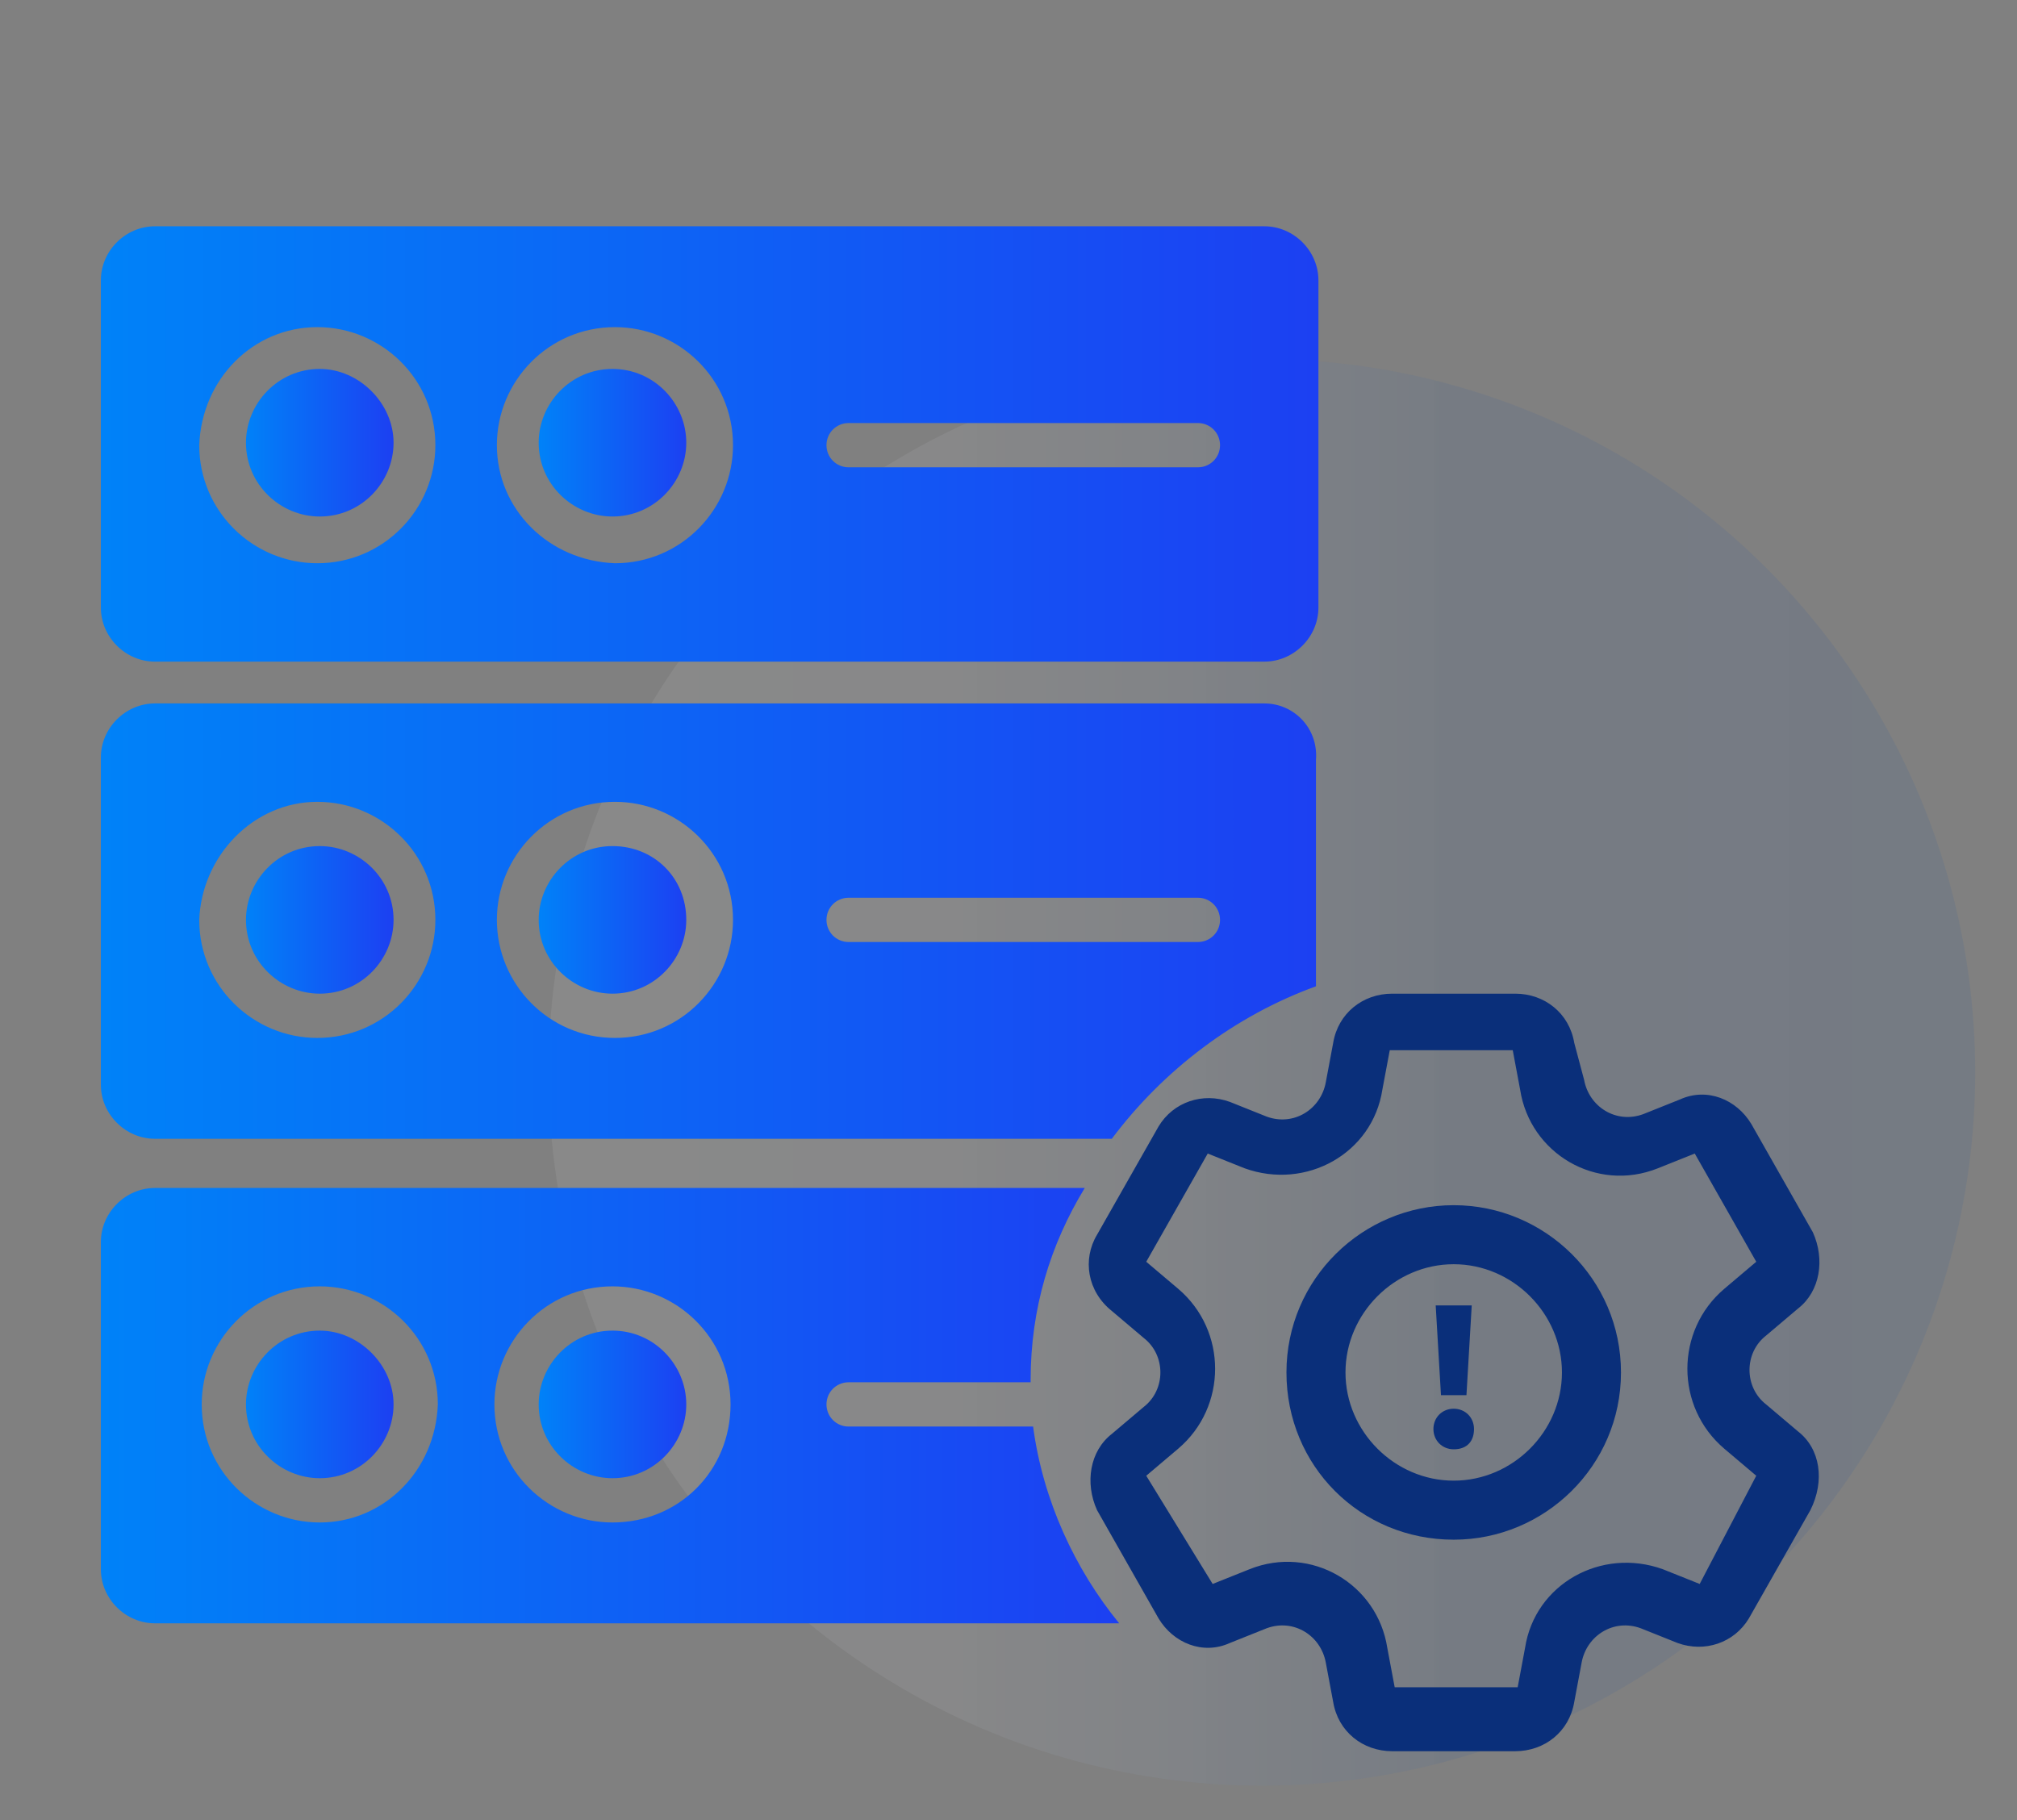 <?xml version="1.0" encoding="utf-8"?>
<!-- Generator: Adobe Illustrator 27.0.0, SVG Export Plug-In . SVG Version: 6.00 Build 0)  -->
<svg version="1.1" id="Layer_1" xmlns="http://www.w3.org/2000/svg" xmlns:xlink="http://www.w3.org/1999/xlink" x="0px" y="0px"
	 viewBox="0 0 82 74" style="enable-background:new 0 0 82 74;" xml:space="preserve">
<rect x="0" y="0" width="82" height="74" fill="#808080" stroke="none"/>
<style type="text/css">
	.st0{fill:url(#SVGID_1_);fill-opacity:0.1;}
	.st1{fill-rule:evenodd;clip-rule:evenodd;fill:url(#SVGID_00000054255294241870884710000013951990417388758668_);}
	.st2{fill-rule:evenodd;clip-rule:evenodd;fill:url(#SVGID_00000130606010801792752680000004540142679752384180_);}
	.st3{fill-rule:evenodd;clip-rule:evenodd;fill:url(#SVGID_00000101788651201779056470000002503326828605061538_);}
	.st4{fill-rule:evenodd;clip-rule:evenodd;fill:url(#SVGID_00000093158188387739523140000010052221963536400814_);}
	.st5{fill-rule:evenodd;clip-rule:evenodd;fill:url(#SVGID_00000024713725521996017330000017945201023849778620_);}
	.st6{fill-rule:evenodd;clip-rule:evenodd;fill:url(#SVGID_00000014610026360239682200000014229070672209664694_);}
	.st7{fill-rule:evenodd;clip-rule:evenodd;fill:url(#SVGID_00000014627705088736008740000009209212005710738602_);}
	.st8{fill-rule:evenodd;clip-rule:evenodd;fill:url(#SVGID_00000127743042189586590600000004901927406936807088_);}
	.st9{fill:#0A2F7A;stroke:#0A2F7A;stroke-width:0.25;stroke-miterlimit:10;}
	.st10{fill-rule:evenodd;clip-rule:evenodd;fill:url(#SVGID_00000016033263367323900210000018122670026169629359_);}
	.st11{fill:#0A2F7A;}
</style>
<linearGradient id="SVGID_1_" gradientUnits="userSpaceOnUse" x1="22.3" y1="32.4" x2="80.3" y2="32.4" gradientTransform="matrix(1 0 0 -1 0 76)">
	<stop  offset="0" style="stop-color:#FFFFFF;stop-opacity:0.7"/>
	<stop  offset="0.277" style="stop-color:#EDF2FF;stop-opacity:0.714"/>
	<stop  offset="0.641" style="stop-color:#114DA5;stop-opacity:0.892"/>
	<stop  offset="1" style="stop-color:#114DA5"/>
</linearGradient>
<circle class="st0" cx="51.3" cy="43.6" r="29"/>
<g id="Layer_1_00000152949500476570274280000017952109870954987914_">
</g>
<g id="_521186544">
	
		<linearGradient id="SVGID_00000172421383576063370750000000789135773934674583_" gradientUnits="userSpaceOnUse" x1="9.932" y1="1022" x2="15.968" y2="1022" gradientTransform="matrix(1 0 0 1 0 -1004)">
		<stop  offset="0" style="stop-color:#0082F8"/>
		<stop  offset="1" style="stop-color:#1C40F2"/>
	</linearGradient>
	<path style="fill-rule:evenodd;clip-rule:evenodd;fill:url(#SVGID_00000172421383576063370750000000789135773934674583_);" d="
		M13,15c-1.7,0-3,1.4-3,3c0,1.7,1.4,3,3,3c1.7,0,3-1.4,3-3S14.6,15,13,15z"/>
</g>
<g id="_521186568">
	
		<linearGradient id="SVGID_00000131356047704391615540000014807516103055425439_" gradientUnits="userSpaceOnUse" x1="21.91" y1="1022" x2="27.946" y2="1022" gradientTransform="matrix(1 0 0 1 0 -1004)">
		<stop  offset="0" style="stop-color:#0082F8"/>
		<stop  offset="1" style="stop-color:#1C40F2"/>
	</linearGradient>
	<path style="fill-rule:evenodd;clip-rule:evenodd;fill:url(#SVGID_00000131356047704391615540000014807516103055425439_);" d="
		M24.9,15c-1.7,0-3,1.4-3,3c0,1.7,1.4,3,3,3c1.7,0,3-1.4,3-3S26.6,15,24.9,15z"/>
</g>
<g id="_521186952">
	
		<linearGradient id="SVGID_00000085226791768353435420000009672603218966787729_" gradientUnits="userSpaceOnUse" x1="4.1" y1="1022.05" x2="53.515" y2="1022.05" gradientTransform="matrix(1 0 0 1 0 -1004)">
		<stop  offset="0" style="stop-color:#0082F8"/>
		<stop  offset="1" style="stop-color:#1C40F2"/>
	</linearGradient>
	<path style="fill-rule:evenodd;clip-rule:evenodd;fill:url(#SVGID_00000085226791768353435420000009672603218966787729_);" d="
		M4.1,11.4v13.3c0,1.2,1,2.2,2.2,2.2h45.1c1.2,0,2.2-1,2.2-2.2V11.4c0-1.2-1-2.2-2.2-2.2H6.3C5.1,9.2,4.1,10.2,4.1,11.4L4.1,11.4z
		 M20.2,18.1c0-2.6,2.1-4.8,4.8-4.8c2.6,0,4.8,2.1,4.8,4.8c0,2.6-2.1,4.8-4.8,4.8C22.3,22.8,20.2,20.7,20.2,18.1z M12.9,13.3
		c2.6,0,4.8,2.1,4.8,4.8c0,2.6-2.1,4.8-4.8,4.8c-2.6,0-4.8-2.1-4.8-4.8C8.2,15.4,10.3,13.3,12.9,13.3z M34.5,17.2h14.2
		c0.5,0,0.9,0.4,0.9,0.9S49.2,19,48.7,19H34.5c-0.5,0-0.9-0.4-0.9-0.9S34,17.2,34.5,17.2L34.5,17.2z"/>
</g>
<g id="_521187264">
	
		<linearGradient id="SVGID_00000038379022466230177350000016255510703812552105_" gradientUnits="userSpaceOnUse" x1="21.91" y1="1041.4" x2="27.946" y2="1041.4" gradientTransform="matrix(1 0 0 1 0 -1004)">
		<stop  offset="0" style="stop-color:#0082F8"/>
		<stop  offset="1" style="stop-color:#1C40F2"/>
	</linearGradient>
	<path style="fill-rule:evenodd;clip-rule:evenodd;fill:url(#SVGID_00000038379022466230177350000016255510703812552105_);" d="
		M24.9,34.4c-1.7,0-3,1.4-3,3c0,1.7,1.4,3,3,3c1.7,0,3-1.4,3-3C27.9,35.7,26.6,34.4,24.9,34.4z"/>
</g>
<g id="_521186592">
	
		<linearGradient id="SVGID_00000074402871096115508910000002571909211360128945_" gradientUnits="userSpaceOnUse" x1="9.932" y1="1041.4" x2="15.968" y2="1041.4" gradientTransform="matrix(1 0 0 1 0 -1004)">
		<stop  offset="0" style="stop-color:#0082F8"/>
		<stop  offset="1" style="stop-color:#1C40F2"/>
	</linearGradient>
	<path style="fill-rule:evenodd;clip-rule:evenodd;fill:url(#SVGID_00000074402871096115508910000002571909211360128945_);" d="
		M13,34.4c-1.7,0-3,1.4-3,3c0,1.7,1.4,3,3,3c1.7,0,3-1.4,3-3C16,35.7,14.6,34.4,13,34.4z"/>
</g>
<g id="_521187264_00000051351999117667081540000000114056002693671305_">
	
		<linearGradient id="SVGID_00000160901645811515620500000012303438884547914145_" gradientUnits="userSpaceOnUse" x1="21.91" y1="1061.1" x2="27.946" y2="1061.1" gradientTransform="matrix(1 0 0 1 0 -1004)">
		<stop  offset="0" style="stop-color:#0082F8"/>
		<stop  offset="1" style="stop-color:#1C40F2"/>
	</linearGradient>
	<path style="fill-rule:evenodd;clip-rule:evenodd;fill:url(#SVGID_00000160901645811515620500000012303438884547914145_);" d="
		M24.9,54.1c-1.7,0-3,1.4-3,3c0,1.7,1.4,3,3,3c1.7,0,3-1.4,3-3S26.6,54.1,24.9,54.1z"/>
</g>
<g id="_521186592_00000085956711204049342880000004031735098735837834_">
	
		<linearGradient id="SVGID_00000155145096811044115570000000576092741509000836_" gradientUnits="userSpaceOnUse" x1="9.932" y1="1061.1" x2="15.968" y2="1061.1" gradientTransform="matrix(1 0 0 1 0 -1004)">
		<stop  offset="0" style="stop-color:#0082F8"/>
		<stop  offset="1" style="stop-color:#1C40F2"/>
	</linearGradient>
	<path style="fill-rule:evenodd;clip-rule:evenodd;fill:url(#SVGID_00000155145096811044115570000000576092741509000836_);" d="
		M13,54.1c-1.7,0-3,1.4-3,3c0,1.7,1.4,3,3,3c1.7,0,3-1.4,3-3S14.6,54.1,13,54.1z"/>
</g>
<g id="_521186904">
	
		<linearGradient id="SVGID_00000078725835647156116470000009618514541026552475_" gradientUnits="userSpaceOnUse" x1="4.1" y1="1041.45" x2="53.507" y2="1041.45" gradientTransform="matrix(1 0 0 1 0 -1004)">
		<stop  offset="0" style="stop-color:#0082F8"/>
		<stop  offset="1" style="stop-color:#1C40F2"/>
	</linearGradient>
	<path style="fill-rule:evenodd;clip-rule:evenodd;fill:url(#SVGID_00000078725835647156116470000009618514541026552475_);" d="
		M51.4,28.6H6.3c-1.2,0-2.2,1-2.2,2.2v13.3c0,1.2,1,2.2,2.2,2.2h22.5l0,0l0,0h16.4c2.1-2.8,5-5,8.3-6.2v-9.2
		C53.6,29.6,52.6,28.6,51.4,28.6L51.4,28.6z M20.2,37.4c0-2.6,2.1-4.8,4.8-4.8c2.6,0,4.8,2.1,4.8,4.8c0,2.6-2.1,4.8-4.8,4.8
		S20.2,40,20.2,37.4L20.2,37.4z M12.9,32.6c2.6,0,4.8,2.1,4.8,4.8c0,2.6-2.1,4.8-4.8,4.8c-2.6,0-4.8-2.1-4.8-4.8
		C8.2,34.8,10.3,32.6,12.9,32.6z M34.5,36.5h14.2c0.5,0,0.9,0.4,0.9,0.9s-0.4,0.9-0.9,0.9H34.5c-0.5,0-0.9-0.4-0.9-0.9
		S34,36.5,34.5,36.5L34.5,36.5z"/>
</g>
<g>
	<g>
		<path class="st9" d="M59.1,58.8c-0.4,0-0.7-0.3-0.7-0.7s0.3-0.7,0.7-0.7s0.7,0.3,0.7,0.7S59.6,58.8,59.1,58.8L59.1,58.8z
			 M58.7,56.6l-0.2-3.4h1.2l-0.2,3.4H58.7z"/>
	</g>
</g>
<linearGradient id="SVGID_00000028300436987564445880000015832919358172885900_" gradientUnits="userSpaceOnUse" x1="4.1" y1="1061.15" x2="45.5" y2="1061.15" gradientTransform="matrix(1 0 0 1 0 -1004)">
	<stop  offset="0" style="stop-color:#0082F8"/>
	<stop  offset="1" style="stop-color:#1C40F2"/>
</linearGradient>
<path style="fill-rule:evenodd;clip-rule:evenodd;fill:url(#SVGID_00000028300436987564445880000015832919358172885900_);" d="
	M42,58h-7.5c-0.5,0-0.9-0.4-0.9-0.9s0.4-0.9,0.9-0.9h7.4v-0.1c0-2.9,0.8-5.5,2.2-7.8H6.3c-1.2,0-2.2,1-2.2,2.2v13.3
	c0,1.2,1,2.2,2.2,2.2h22.5l0,0l0,0h16.7C43.7,63.8,42.4,61,42,58z M13,61.9c-2.6,0-4.8-2.1-4.8-4.8c0-2.6,2.1-4.8,4.8-4.8
	c2.6,0,4.8,2.1,4.8,4.8C17.7,59.8,15.6,61.9,13,61.9z M24.9,61.9c-2.6,0-4.8-2.1-4.8-4.8c0-2.6,2.1-4.8,4.8-4.8
	c2.6,0,4.8,2.1,4.8,4.8C29.7,59.8,27.6,61.9,24.9,61.9z"/>
<path class="st11" d="M73.1,58.2l-1.3-1.1c-0.9-0.7-0.9-2.1,0-2.8l1.3-1.1c0.9-0.7,1.1-2,0.6-3.1l-2.5-4.4c-0.6-1-1.8-1.5-2.9-1
	l-1.5,0.6c-1.1,0.4-2.2-0.3-2.4-1.4L64,42.4c-0.2-1.2-1.2-2-2.4-2h-5c-1.2,0-2.2,0.8-2.4,2L53.9,44c-0.2,1.1-1.3,1.8-2.4,1.4
	L50,44.8c-1.1-0.4-2.3,0-2.9,1l-2.5,4.4c-0.6,1-0.4,2.3,0.6,3.1l1.3,1.1c0.9,0.7,0.9,2.1,0,2.8l-1.3,1.1c-0.9,0.7-1.1,2-0.6,3.1
	l2.5,4.4c0.6,1,1.8,1.5,2.9,1l1.5-0.6c1.1-0.4,2.2,0.3,2.4,1.4l0.3,1.6c0.2,1.2,1.2,2,2.4,2h5c1.2,0,2.2-0.8,2.4-2l0.3-1.6
	c0.2-1.1,1.3-1.8,2.4-1.4l1.5,0.6c1.1,0.4,2.3,0,2.9-1l2.5-4.4C74.2,60.2,74,58.9,73.1,58.2L73.1,58.2z M69.1,64.4l-1.5-0.6
	c-2.5-0.9-5.2,0.6-5.6,3.2l-0.3,1.6h-5L56.4,67c-0.4-2.6-3.1-4.2-5.6-3.2l-1.5,0.6L46.6,60l1.3-1.1c2-1.7,2-4.8,0-6.5l-1.3-1.1
	l2.5-4.4l1.5,0.6c2.5,0.9,5.2-0.6,5.6-3.2l0.3-1.6h5l0.3,1.6c0.4,2.6,3.1,4.2,5.6,3.2l1.5-0.6l2.5,4.4l0,0l-1.3,1.1
	c-2,1.7-2,4.8,0,6.5l1.3,1.1L69.1,64.4z M59.1,49c-3.7,0-6.8,3-6.8,6.8s3,6.8,6.8,6.8c3.7,0,6.8-3,6.8-6.8S62.8,49,59.1,49z
	 M59.1,60.2c-2.4,0-4.4-2-4.4-4.4s2-4.4,4.4-4.4s4.4,2,4.4,4.4S61.5,60.2,59.1,60.2z"/>
</svg>
